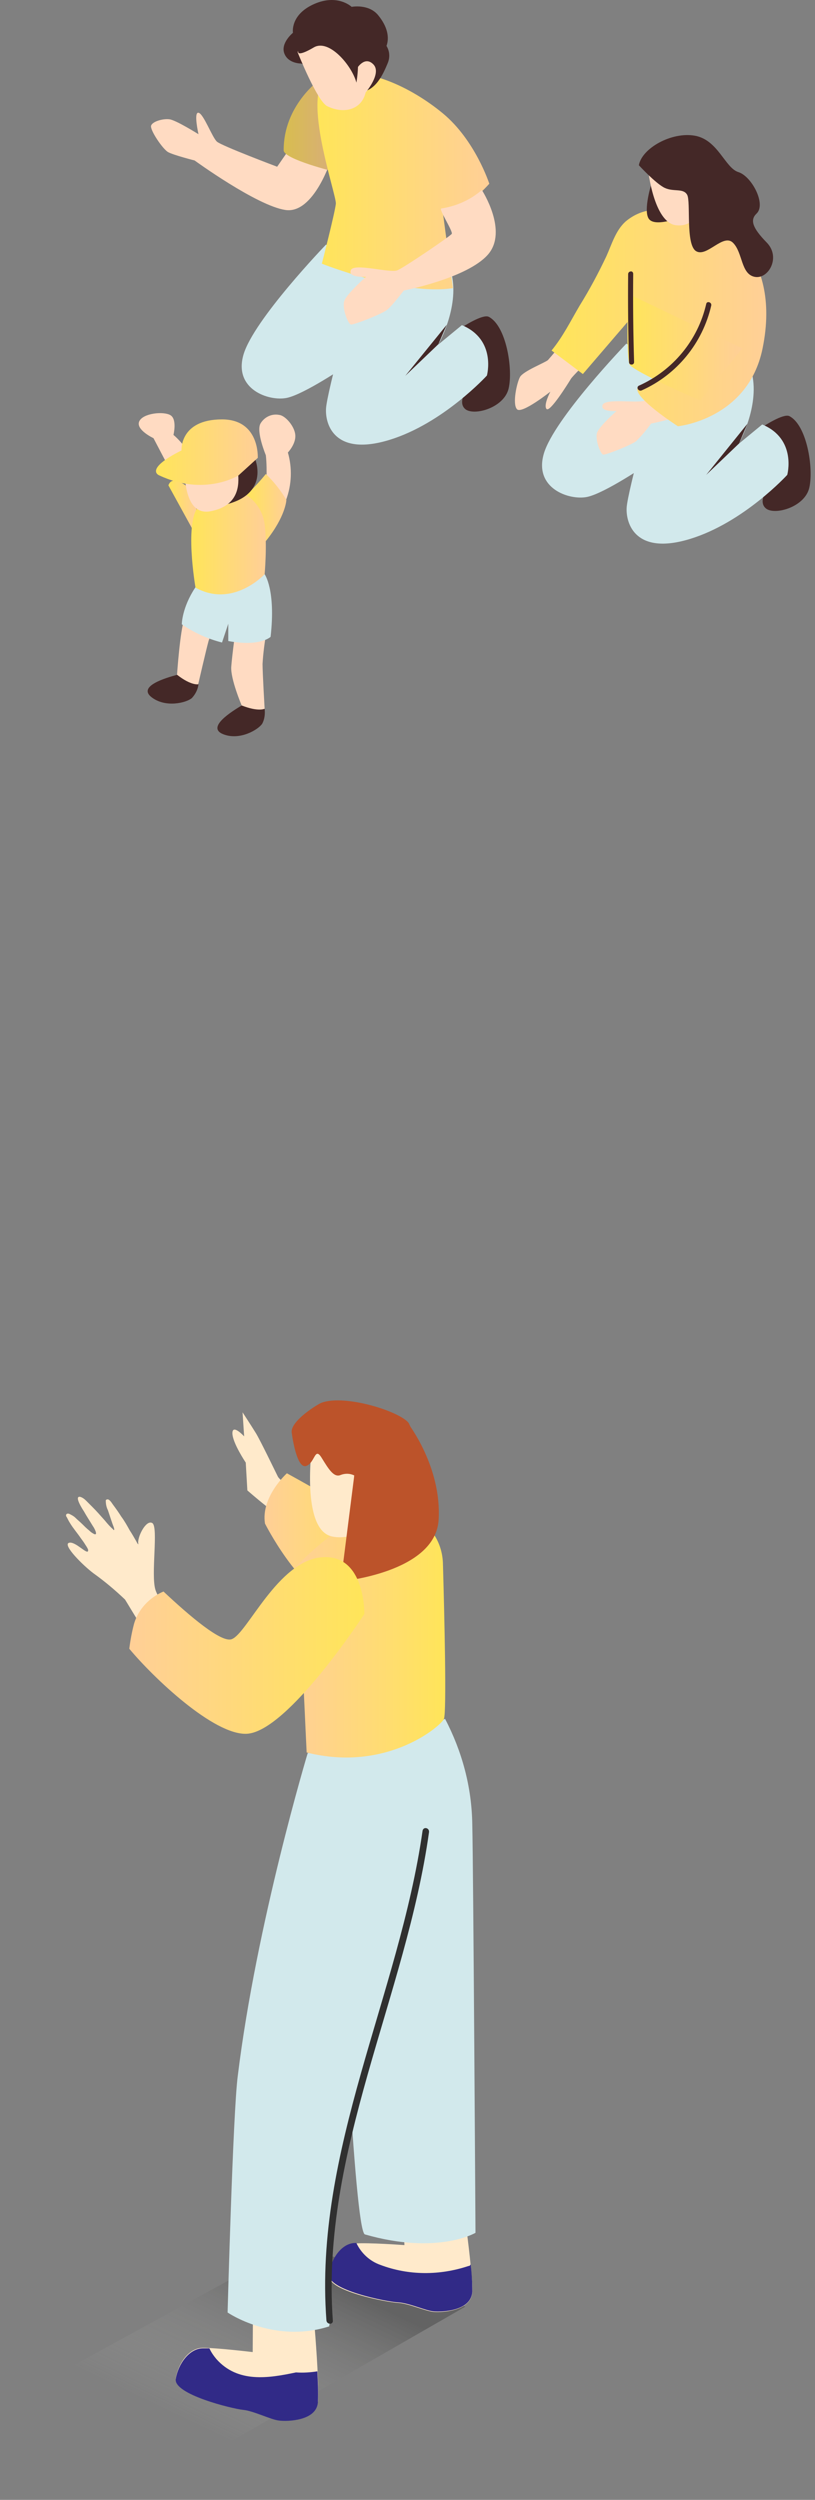 <svg width="141" height="432" viewBox="0 0 141 432" fill="none" xmlns="http://www.w3.org/2000/svg">
<rect x="0" y="0" width="141" height="432" fill="#808080" stroke="none"/>
<path opacity="0.32" d="M80.507 398.607L23.385 431.419L0 415.706L51.391 387.607" fill="url(#paint0_linear_35_3)"/>
<path d="M32.535 282.329C32.535 282.329 27.729 277.338 26.897 274.75C26.065 272.162 27.452 263.843 26.342 263.196C25.233 262.549 23.662 265.784 23.939 266.801C23.939 266.894 23.939 266.894 23.847 266.801C23.754 266.709 23.662 266.524 23.57 266.339C23.2 265.692 22.83 265.045 22.46 264.49C21.998 263.659 21.536 262.827 20.981 262.087C20.519 261.348 20.057 260.701 19.503 259.961C19.318 259.684 18.856 258.945 18.486 259.13C18.393 259.13 18.301 259.222 18.301 259.314C18.301 259.869 18.393 260.424 18.671 260.978C18.855 261.533 19.04 262.087 19.225 262.642C19.41 263.196 19.503 263.474 19.687 263.936C19.687 264.028 19.872 264.398 19.687 264.398C19.595 264.398 19.595 264.398 19.595 264.306C19.04 263.843 18.578 263.289 18.116 262.734C17.377 261.902 16.73 261.163 15.99 260.424C15.62 260.054 15.251 259.684 14.881 259.314C14.604 259.037 14.234 258.76 13.864 258.667C12.755 258.482 14.326 260.886 14.511 261.163C14.973 261.995 15.528 262.827 16.083 263.751C16.175 263.843 16.822 264.953 16.545 265.137C16.545 265.137 16.452 265.137 16.36 265.137C15.99 264.953 15.713 264.768 15.436 264.49C14.973 264.121 14.604 263.751 14.234 263.381C13.864 263.012 13.402 262.642 13.032 262.272C12.755 261.995 12.385 261.81 12.016 261.625C11.831 261.533 11.554 261.533 11.461 261.718C11.369 261.902 11.461 262.087 11.554 262.18C11.738 262.549 11.923 262.919 12.108 263.196C12.663 264.121 13.402 264.953 13.957 265.784C14.234 266.154 14.511 266.524 14.789 266.986C14.973 267.263 15.158 267.541 15.251 267.818V267.91C15.251 268.927 13.032 266.247 11.923 266.616C10.814 266.986 14.326 270.498 16.175 271.885C18.116 273.271 19.872 274.75 21.628 276.414C22.183 277.246 26.62 285.01 29.023 287.043" fill="#FFEACB"/>
<path d="M79.12 375.129C79.582 376.33 81.893 392.875 81.708 396.11C81.523 399.346 76.624 399.623 75.145 399.53C73.666 399.438 70.709 398.052 68.86 397.959C67.011 397.867 56.659 395.926 56.937 393.245C57.214 390.565 58.97 387.884 61.373 387.699C63.776 387.514 69.969 387.977 69.969 387.977L69.322 373.003" fill="#FFEACB"/>
<path d="M81.061 391.582C76.07 393.246 70.709 393.246 65.81 391.397C63.961 390.75 62.482 389.364 61.651 387.607H61.373C59.062 387.7 57.214 390.38 56.937 393.061C56.659 395.741 66.919 397.775 68.86 397.867C70.801 397.96 73.666 399.346 75.145 399.439C76.624 399.531 81.523 399.346 81.708 396.019C81.708 394.447 81.615 392.876 81.43 391.305C81.338 391.489 81.246 391.582 81.061 391.582Z" fill="#312A87"/>
<path d="M42.518 252.751C42.518 252.751 40.208 249.331 40.208 247.667C40.208 246.004 42.241 248.222 42.241 248.222L41.964 244.062C41.964 244.062 43.535 246.466 44.274 247.667C45.014 248.869 47.602 254.23 48.064 255.154C48.526 256.078 52.593 258.759 52.593 258.759C52.593 258.759 51.392 262.641 50.19 262.826C48.988 263.011 42.796 257.557 42.796 257.557L42.518 252.751Z" fill="#FFEACB"/>
<path d="M49.635 254.6C49.635 254.6 45.106 258.667 45.845 263.288C45.845 263.288 51.576 274.657 57.769 276.598C63.962 278.539 67.474 266.246 65.81 264.397C64.146 262.549 49.635 254.6 49.635 254.6Z" fill="url(#paint1_linear_35_3)"/>
<path d="M76.994 297.025C79.952 302.664 81.615 308.856 81.708 315.234C81.893 323.091 82.263 385.851 82.263 385.851C82.263 385.851 75.7 389.733 63.13 386.128C61.281 385.574 58.97 332.056 58.97 332.056L63.222 304.42" fill="#D2E9EC"/>
<path d="M53.517 394.077C53.979 395.279 55.365 411.916 54.995 415.151C54.626 418.386 49.819 418.479 48.248 418.202C46.677 417.924 43.904 416.445 42.055 416.353C40.206 416.261 29.947 413.673 30.409 410.992C30.871 408.312 32.72 405.724 35.123 405.724C37.526 405.724 43.719 406.463 43.719 406.463L43.811 391.489" fill="#FFEACB"/>
<path d="M59.156 375.222C59.248 374.944 59.34 374.667 59.433 374.39C60.635 366.256 62.853 358.307 66.088 350.82C66.92 346.476 67.382 343.611 67.474 343.426C71.171 328.544 68.399 324.57 69.323 302.109L53.24 302.941C53.24 302.941 44.367 332.334 41.132 358.769C40.3 365.147 39.376 399.623 39.376 399.623C39.376 399.623 47.325 405.077 56.937 402.026L57.307 400.178C55.181 391.859 57.03 383.263 59.156 375.222Z" fill="#D2E9EC"/>
<path d="M52.223 286.581C51.761 280.388 49.543 277.06 50.929 271.052C55.366 266.153 63.87 260.33 64.701 260.146L69.415 261.255C73.575 262.179 76.44 265.784 76.625 270.036C76.902 279.648 77.272 295.731 76.81 297.025C76.44 298.134 67.012 306.361 53.055 302.848C52.778 297.395 52.593 292.034 52.223 286.581Z" fill="url(#paint2_linear_35_3)"/>
<path d="M53.979 249.887C53.979 249.887 52.038 264.306 57.399 265.507C62.76 266.709 68.583 260.424 68.861 257.466C69.138 254.508 61.096 244.618 53.979 249.887Z" fill="#FFEACB"/>
<path d="M55.644 242.399C55.089 242.584 50.19 245.542 50.467 247.575C50.745 249.609 51.577 253.953 53.055 253.306C54.534 252.659 54.442 249.979 55.644 251.92C56.845 253.861 57.769 255.432 58.971 254.877C59.71 254.6 60.542 254.6 61.282 254.97C61.282 254.97 61.374 265.414 62.576 264.675C63.777 263.936 68.861 261.81 70.71 258.667C71.911 256.726 72.189 252.936 71.819 249.979C71.726 248.592 71.357 247.206 70.71 245.912C69.138 243.878 59.71 240.92 55.644 242.399Z" fill="#BC532A"/>
<path d="M70.616 246.004C70.616 246.004 76.439 253.491 75.885 262.641C75.33 271.792 58.97 273.271 58.97 273.271L61.281 255.062" fill="#BC532A"/>
<path d="M23.2 280.573C23.939 278.078 25.88 276.044 28.284 275.027C32.813 279.279 38.358 283.993 40.115 283.254C42.795 282.237 48.064 269.759 55.643 269.112C63.222 268.465 63.037 278.909 63.037 278.909C63.037 278.909 49.82 299.244 42.703 299.614C36.972 299.891 26.435 289.816 22.368 284.917C22.553 283.439 22.83 281.96 23.2 280.573Z" fill="url(#paint3_linear_35_3)"/>
<path d="M51.206 409.976C46.399 410.992 41.131 411.824 37.434 407.665C36.971 407.11 36.509 406.463 36.232 405.816C35.77 405.816 35.4 405.816 35.123 405.816C32.812 405.816 30.871 408.404 30.409 411.085C29.947 413.765 40.206 416.261 42.055 416.446C43.904 416.631 46.769 418.11 48.248 418.294C49.727 418.479 54.626 418.387 54.995 415.244C55.088 413.396 54.995 411.547 54.903 409.791C53.701 409.976 52.5 410.068 51.206 409.976Z" fill="#312A87"/>
<path d="M74.222 316.62C74.314 315.881 73.297 315.604 73.112 316.343C69.046 344.812 54.257 371.616 56.475 401.009C56.568 401.749 57.677 401.749 57.584 401.009C55.458 371.709 70.247 344.997 74.222 316.62Z" fill="#303030"/>
<path d="M132.025 73.713C132.025 73.713 135.53 71.393 136.561 71.909C139.602 73.455 140.788 80.93 140.015 84.28C139.241 87.631 134.087 89.074 132.54 87.889C130.633 86.394 133.88 82.94 133.88 82.94" fill="#442827"/>
<path d="M113.983 66.341C113.519 66.96 108.57 84.898 108.415 87.734C108.261 90.569 110.013 95.981 119.344 93.146C128.674 90.311 136.2 82.063 136.2 82.063C136.2 82.063 137.901 75.877 131.87 73.352L127.798 76.702C127.798 76.702 131.406 70.362 130.117 64.64C130.117 64.64 114.24 63.351 108.364 59.382C108.364 59.382 95.837 72.372 94.085 78.403C92.332 84.434 98.518 86.496 101.559 85.878C104.601 85.259 111.869 80.311 111.869 80.311" fill="#D2E9EC"/>
<path d="M127.848 76.651L122.178 82.064L129.291 73.249L127.848 76.651Z" fill="#442827"/>
<path d="M118.518 60.31C118.054 60.362 115.631 65.568 115.374 65.929C115.116 66.29 112.693 68.713 111.508 69.228C110.322 69.744 104.652 68.764 104.239 70.001C103.827 71.239 106.662 71.032 106.662 71.032C106.662 71.032 103.724 73.61 103.311 74.744C102.899 75.878 103.878 78.456 104.342 78.559C104.806 78.662 109.188 76.909 110.064 76.239C110.992 75.311 111.868 74.28 112.642 73.198C112.642 73.198 122.591 71.29 125.89 67.579C129.189 63.867 124.962 57.372 124.962 57.372C123.158 58.919 120.941 59.95 118.518 60.31Z" fill="#FFDBC2"/>
<path d="M107.745 56.598C107.745 56.598 99.342 64.537 98.775 65.465C98.208 66.392 95.115 71.341 94.548 70.671C93.981 70.001 95.219 67.681 95.219 67.681C95.219 67.681 90.27 71.599 89.445 70.723C88.62 69.846 89.394 66.186 89.961 65.155C90.528 64.124 94.394 62.63 94.806 62.217C95.219 61.805 104.24 50.98 104.24 50.98" fill="#FFDBC2"/>
<path d="M123.312 37.784C120.013 36.443 116.456 35.928 112.899 36.289C111.147 36.443 109.549 37.165 108.208 38.299C106.507 39.846 105.837 42.217 104.909 44.279C103.518 47.217 101.971 50.104 100.27 52.836C98.724 55.465 97.383 58.197 95.424 60.568L100.837 64.64L108.982 55.156L121.147 61.444L110.322 66.96C109.394 68.61 117.281 73.662 117.281 73.662C117.281 73.662 129.395 72.476 131.921 60.259C135.478 42.99 123.312 37.784 123.312 37.784Z" fill="url(#paint4_linear_35_3)"/>
<path d="M108.673 50.773C108.673 50.773 108.26 61.753 108.93 62.99C109.601 64.228 121.148 69.228 121.148 69.228L128.416 60.207L108.673 50.773Z" fill="url(#paint5_linear_35_3)"/>
<path d="M112.745 31.598C112.745 31.598 111.25 36.289 112.229 37.783C113.209 39.278 117.332 37.68 117.332 37.68" fill="#442827"/>
<path d="M112.126 29.381C112.126 29.381 113.106 38.402 116.92 38.918C120.735 39.433 122.127 34.639 122.127 34.639C122.127 34.639 122.127 28.453 120.786 27.371C119.446 26.288 113.724 26.598 112.126 29.381Z" fill="#FFDBC2"/>
<path d="M110.528 28.556C110.528 28.556 113.467 31.752 115.013 32.474C116.56 33.196 118.209 32.474 118.879 33.66C119.549 34.845 118.57 42.268 120.426 43.402C122.282 44.536 125.117 40.258 126.818 41.959C128.519 43.66 128.158 47.32 130.529 47.836C132.901 48.351 135.169 44.485 132.643 41.907C130.117 39.33 129.756 37.99 130.89 36.907C132.591 35.309 130.065 30.464 127.746 29.742C125.426 29.02 124.24 24.175 120.22 23.453C116.199 22.731 111.044 25.618 110.528 28.556Z" fill="#442827"/>
<path d="M109.549 47.32C109.497 52.371 109.549 57.475 109.703 62.578C109.703 63.145 108.827 63.145 108.827 62.578C108.672 57.526 108.621 52.423 108.672 47.371C108.672 47.114 108.879 46.907 109.136 46.907C109.343 46.856 109.549 47.062 109.549 47.32Z" fill="#442827"/>
<path d="M110.529 66.651C116.405 64.022 120.735 58.816 122.179 52.527C122.282 51.96 123.158 52.217 123.055 52.784C121.56 59.279 117.127 64.744 110.993 67.476C110.426 67.682 110.013 66.909 110.529 66.651Z" fill="#442827"/>
<path d="M79.96 56.547C79.96 56.547 83.466 54.227 84.548 54.743C87.59 56.289 88.775 63.764 88.002 67.114C87.229 70.465 82.074 71.908 80.527 70.723C78.672 69.228 81.868 65.774 81.868 65.774" fill="#442827"/>
<path d="M61.971 49.175C61.507 49.794 56.558 67.733 56.403 70.619C56.249 73.506 58.001 78.867 67.332 76.032C76.662 73.197 84.24 64.897 84.24 64.897C84.24 64.897 85.941 58.712 79.91 56.186L75.837 59.536C75.837 59.536 79.446 53.196 78.157 47.474C78.157 47.474 62.28 46.185 56.403 42.268C56.403 42.268 43.877 55.258 42.124 61.289C40.372 67.32 46.558 69.382 49.599 68.764C52.64 68.145 59.909 63.196 59.909 63.196" fill="#D2E9EC"/>
<path d="M75.837 59.485L70.115 64.95L77.28 56.135L75.837 59.485Z" fill="#442827"/>
<path d="M50.269 25.464L47.949 28.814C47.949 28.814 38.361 25.206 37.537 24.484C36.712 23.763 35.217 19.639 34.341 19.484C33.464 19.329 34.341 23.195 34.341 23.195C34.341 23.195 30.474 20.773 29.34 20.618C28.206 20.463 26.402 20.979 26.144 21.701C25.887 22.422 28.155 25.773 29.083 26.288C30.011 26.804 33.67 27.732 33.67 27.732C33.67 27.732 44.444 35.567 49.393 36.289C54.342 37.011 57.331 27.422 57.331 27.422L50.269 25.464Z" fill="#FFDBC2"/>
<path d="M55.269 13.813C55.269 13.813 49.032 18.247 49.083 25.979C49.083 27.525 57.949 29.691 57.949 29.691L58.723 20.979" fill="url(#paint6_linear_35_3)"/>
<path opacity="0.21" d="M55.269 13.813C55.269 13.813 49.032 18.247 49.083 25.979C49.083 27.525 57.949 29.691 57.949 29.691L58.723 20.979" fill="#442827"/>
<path d="M76.662 37.062C76.662 37.062 80.064 36.804 84.652 31.752C84.652 31.752 82.229 24.226 76.611 19.587C70.992 14.947 63.105 11.339 57.28 12.988C51.455 14.638 58.259 33.659 58.105 35.206C57.95 36.752 55.682 45.567 55.682 45.567C55.682 45.567 69.703 51.134 78.363 49.794L76.662 37.062Z" fill="url(#paint7_linear_35_3)"/>
<path d="M76.352 36.031C75.837 36.083 78.414 40 78.156 40.413C77.898 40.825 70.063 46.135 68.774 46.702C67.486 47.269 61.197 45.361 60.681 46.702C60.166 48.042 63.31 47.836 63.31 47.836C63.31 47.836 60.114 50.671 59.599 51.908C59.083 53.145 60.217 56.032 60.733 56.083C61.248 56.135 66.094 54.279 67.022 53.506C67.95 52.733 69.857 50.207 69.857 50.207C69.857 50.207 80.785 48.093 84.394 44.021C88.002 39.949 83.363 32.835 83.363 32.835C81.404 34.536 78.981 35.619 76.352 36.031Z" fill="#FFDBC2"/>
<path d="M52.124 10.978C52.124 10.978 49.856 11.029 49.186 9.225C48.516 7.421 50.681 5.668 50.681 5.668C50.681 5.668 50.165 2.575 54.289 0.72C58.413 -1.136 60.836 1.184 60.836 1.184C60.836 1.184 63.774 0.616 65.424 2.627C67.073 4.637 67.383 6.493 66.867 7.936C67.434 8.864 67.486 9.947 67.073 10.926C66.352 12.627 65.011 15.926 62.073 15.926" fill="#442827"/>
<path d="M51.506 9.071C51.506 9.071 54.857 17.473 56.61 18.349C59.445 19.741 62.538 19.019 63.26 15.978C63.26 15.978 66.095 12.679 64.6 11.133C63.105 9.586 61.765 11.803 61.765 11.803C61.765 11.803 60.063 6.493 55.785 6.596C51.506 6.699 51.506 9.071 51.506 9.071Z" fill="#FFDBC2"/>
<path d="M51.609 9.07C51.609 9.07 51.661 9.74 54.29 8.194C56.919 6.648 60.888 11.338 61.661 14.277C61.661 14.277 62.538 9.483 61.197 7.369C59.857 5.256 58.517 4.225 55.939 4.689C53.362 5.153 50.991 6.648 51.609 9.07Z" fill="#442827"/>
<path d="M28.773 79.95L26.556 75.723C26.556 75.723 23.463 74.279 24.082 72.836C24.7 71.393 28.309 71.032 29.494 71.753C30.68 72.475 30.01 75.156 30.01 75.156C33.206 77.836 36.608 84.692 36.608 84.692" fill="#FFDBC2"/>
<path d="M45.99 85.517C45.99 85.517 46.299 81.238 45.99 78.661C45.99 78.661 44.289 74.588 45.062 73.197C45.732 72.062 47.021 71.444 48.31 71.702C49.341 71.805 50.99 73.66 51.093 75.207C51.197 76.753 49.805 78.197 49.805 78.197C50.578 80.877 50.475 83.764 49.495 86.393C49.392 86.702 49.238 87.012 49.083 87.321C46.969 91.754 45.99 85.517 45.99 85.517Z" fill="#FFDBC2"/>
<path d="M45.783 122.477C45.886 123.354 45.783 124.281 45.371 125.055C44.7 126.086 41.453 128.044 38.566 126.859C35.679 125.673 40.113 122.941 41.814 121.91" fill="#442827"/>
<path d="M34.34 118.25C34.237 119.126 33.824 119.951 33.206 120.621C32.278 121.446 28.618 122.374 26.195 120.467C23.772 118.559 28.773 117.116 30.68 116.601" fill="#442827"/>
<path d="M46.093 109.178C45.783 111.034 45.526 112.89 45.423 114.745C45.423 116.292 45.783 122.478 45.783 122.478C45.783 122.478 44.701 123.045 41.814 121.911C41.814 121.911 39.855 117.323 40.01 115.209C40.165 113.096 40.835 108.302 40.835 108.302" fill="#FFDBC2"/>
<path d="M38.258 105.57C37.433 107.271 36.711 108.972 36.093 110.725C35.68 112.219 34.288 118.251 34.288 118.251C34.288 118.251 33.051 118.508 30.628 116.601C30.628 116.601 31.144 108.92 31.917 106.91C32.69 104.9 33.515 103.25 33.515 103.25" fill="#FFDBC2"/>
<path d="M45.783 99.229C45.783 99.229 47.742 101.91 46.815 110.054C46.815 110.054 45.01 111.807 39.495 110.776V107.786L38.412 111.034C35.938 110.415 33.566 109.333 31.453 107.889C31.453 107.889 31.453 105.054 33.773 101.549C36.092 98.095 45.783 99.229 45.783 99.229Z" fill="#D2E9EC"/>
<path d="M33.979 85.517C33.979 85.517 30.062 81.341 29.134 83.867L33.979 92.682" fill="url(#paint8_linear_35_3)"/>
<path d="M42.64 85.568C43.825 84.382 44.959 83.197 45.99 81.908C47.382 83.249 48.568 84.743 49.547 86.393C49.547 86.393 49.444 89.228 45.99 93.507" fill="url(#paint9_linear_35_3)"/>
<path d="M42.639 85.569C44.392 86.703 45.526 88.559 45.784 90.621C46.248 94.126 45.784 99.229 45.784 99.229C45.784 99.229 40.32 105.157 33.825 101.549C33.825 101.549 31.763 89.693 34.546 87.322C37.33 84.95 42.639 85.569 42.639 85.569Z" fill="url(#paint10_linear_35_3)"/>
<path d="M44.083 79.177C44.083 79.177 46.66 84.95 39.701 87.012C32.742 89.074 36.402 79.177 36.402 79.177" fill="#442827"/>
<path d="M31.968 78.094C32.02 78.713 30.886 89.383 36.401 88.353C41.917 87.322 41.298 82.94 41.144 81.29C40.989 79.641 39.082 76.754 36.144 76.703C33.205 76.651 31.968 78.094 31.968 78.094Z" fill="#FFDBC2"/>
<path d="M41.248 82.167C41.248 82.167 35.423 85.827 27.587 82.167C27.587 82.167 24.752 81.187 31.402 77.837C31.402 77.837 31.041 72.476 38.412 72.476C44.959 72.476 44.598 79.125 44.598 79.125L41.248 82.167Z" fill="url(#paint11_linear_35_3)"/>
<defs>
<linearGradient id="paint0_linear_35_3" x1="59.15" y1="393.898" x2="44.453" y2="424.516" gradientUnits="userSpaceOnUse">
<stop offset="0.04" stop-color="#262626"/>
<stop offset="1" stop-color="#F6F7F2" stop-opacity="0"/>
</linearGradient>
<linearGradient id="paint1_linear_35_3" x1="45.764" y1="265.702" x2="66.222" y2="265.702" gradientUnits="userSpaceOnUse">
<stop stop-color="#FFCF97"/>
<stop offset="1" stop-color="#FFE559"/>
</linearGradient>
<linearGradient id="paint2_linear_35_3" x1="50.479" y1="281.93" x2="77.029" y2="281.93" gradientUnits="userSpaceOnUse">
<stop stop-color="#FFCF97"/>
<stop offset="1" stop-color="#FFE559"/>
</linearGradient>
<linearGradient id="paint3_linear_35_3" x1="22.368" y1="284.351" x2="63.038" y2="284.351" gradientUnits="userSpaceOnUse">
<stop stop-color="#FFCF97"/>
<stop offset="1" stop-color="#FFE559"/>
</linearGradient>
<linearGradient id="paint4_linear_35_3" x1="132.572" y1="54.919" x2="95.424" y2="54.919" gradientUnits="userSpaceOnUse">
<stop stop-color="#FFCF97"/>
<stop offset="1" stop-color="#FFE559"/>
</linearGradient>
<linearGradient id="paint5_linear_35_3" x1="128.416" y1="60.001" x2="108.547" y2="60.001" gradientUnits="userSpaceOnUse">
<stop stop-color="#FFCF97"/>
<stop offset="1" stop-color="#FFE559"/>
</linearGradient>
<linearGradient id="paint6_linear_35_3" x1="58.723" y1="21.752" x2="49.083" y2="21.752" gradientUnits="userSpaceOnUse">
<stop stop-color="#FFCF97"/>
<stop offset="1" stop-color="#FFE559"/>
</linearGradient>
<linearGradient id="paint7_linear_35_3" x1="84.652" y1="31.292" x2="54.918" y2="31.292" gradientUnits="userSpaceOnUse">
<stop stop-color="#FFCF97"/>
<stop offset="1" stop-color="#FFE559"/>
</linearGradient>
<linearGradient id="paint8_linear_35_3" x1="33.979" y1="87.869" x2="29.134" y2="87.869" gradientUnits="userSpaceOnUse">
<stop stop-color="#FFCF97"/>
<stop offset="1" stop-color="#FFE559"/>
</linearGradient>
<linearGradient id="paint9_linear_35_3" x1="49.547" y1="87.707" x2="42.64" y2="87.707" gradientUnits="userSpaceOnUse">
<stop stop-color="#FFCF97"/>
<stop offset="1" stop-color="#FFE559"/>
</linearGradient>
<linearGradient id="paint10_linear_35_3" x1="45.99" y1="94.105" x2="33.09" y2="94.105" gradientUnits="userSpaceOnUse">
<stop stop-color="#FFCF97"/>
<stop offset="1" stop-color="#FFE559"/>
</linearGradient>
<linearGradient id="paint11_linear_35_3" x1="44.602" y1="78.135" x2="26.987" y2="78.135" gradientUnits="userSpaceOnUse">
<stop stop-color="#FFCF97"/>
<stop offset="1" stop-color="#FFE559"/>
</linearGradient>
</defs>
</svg>
